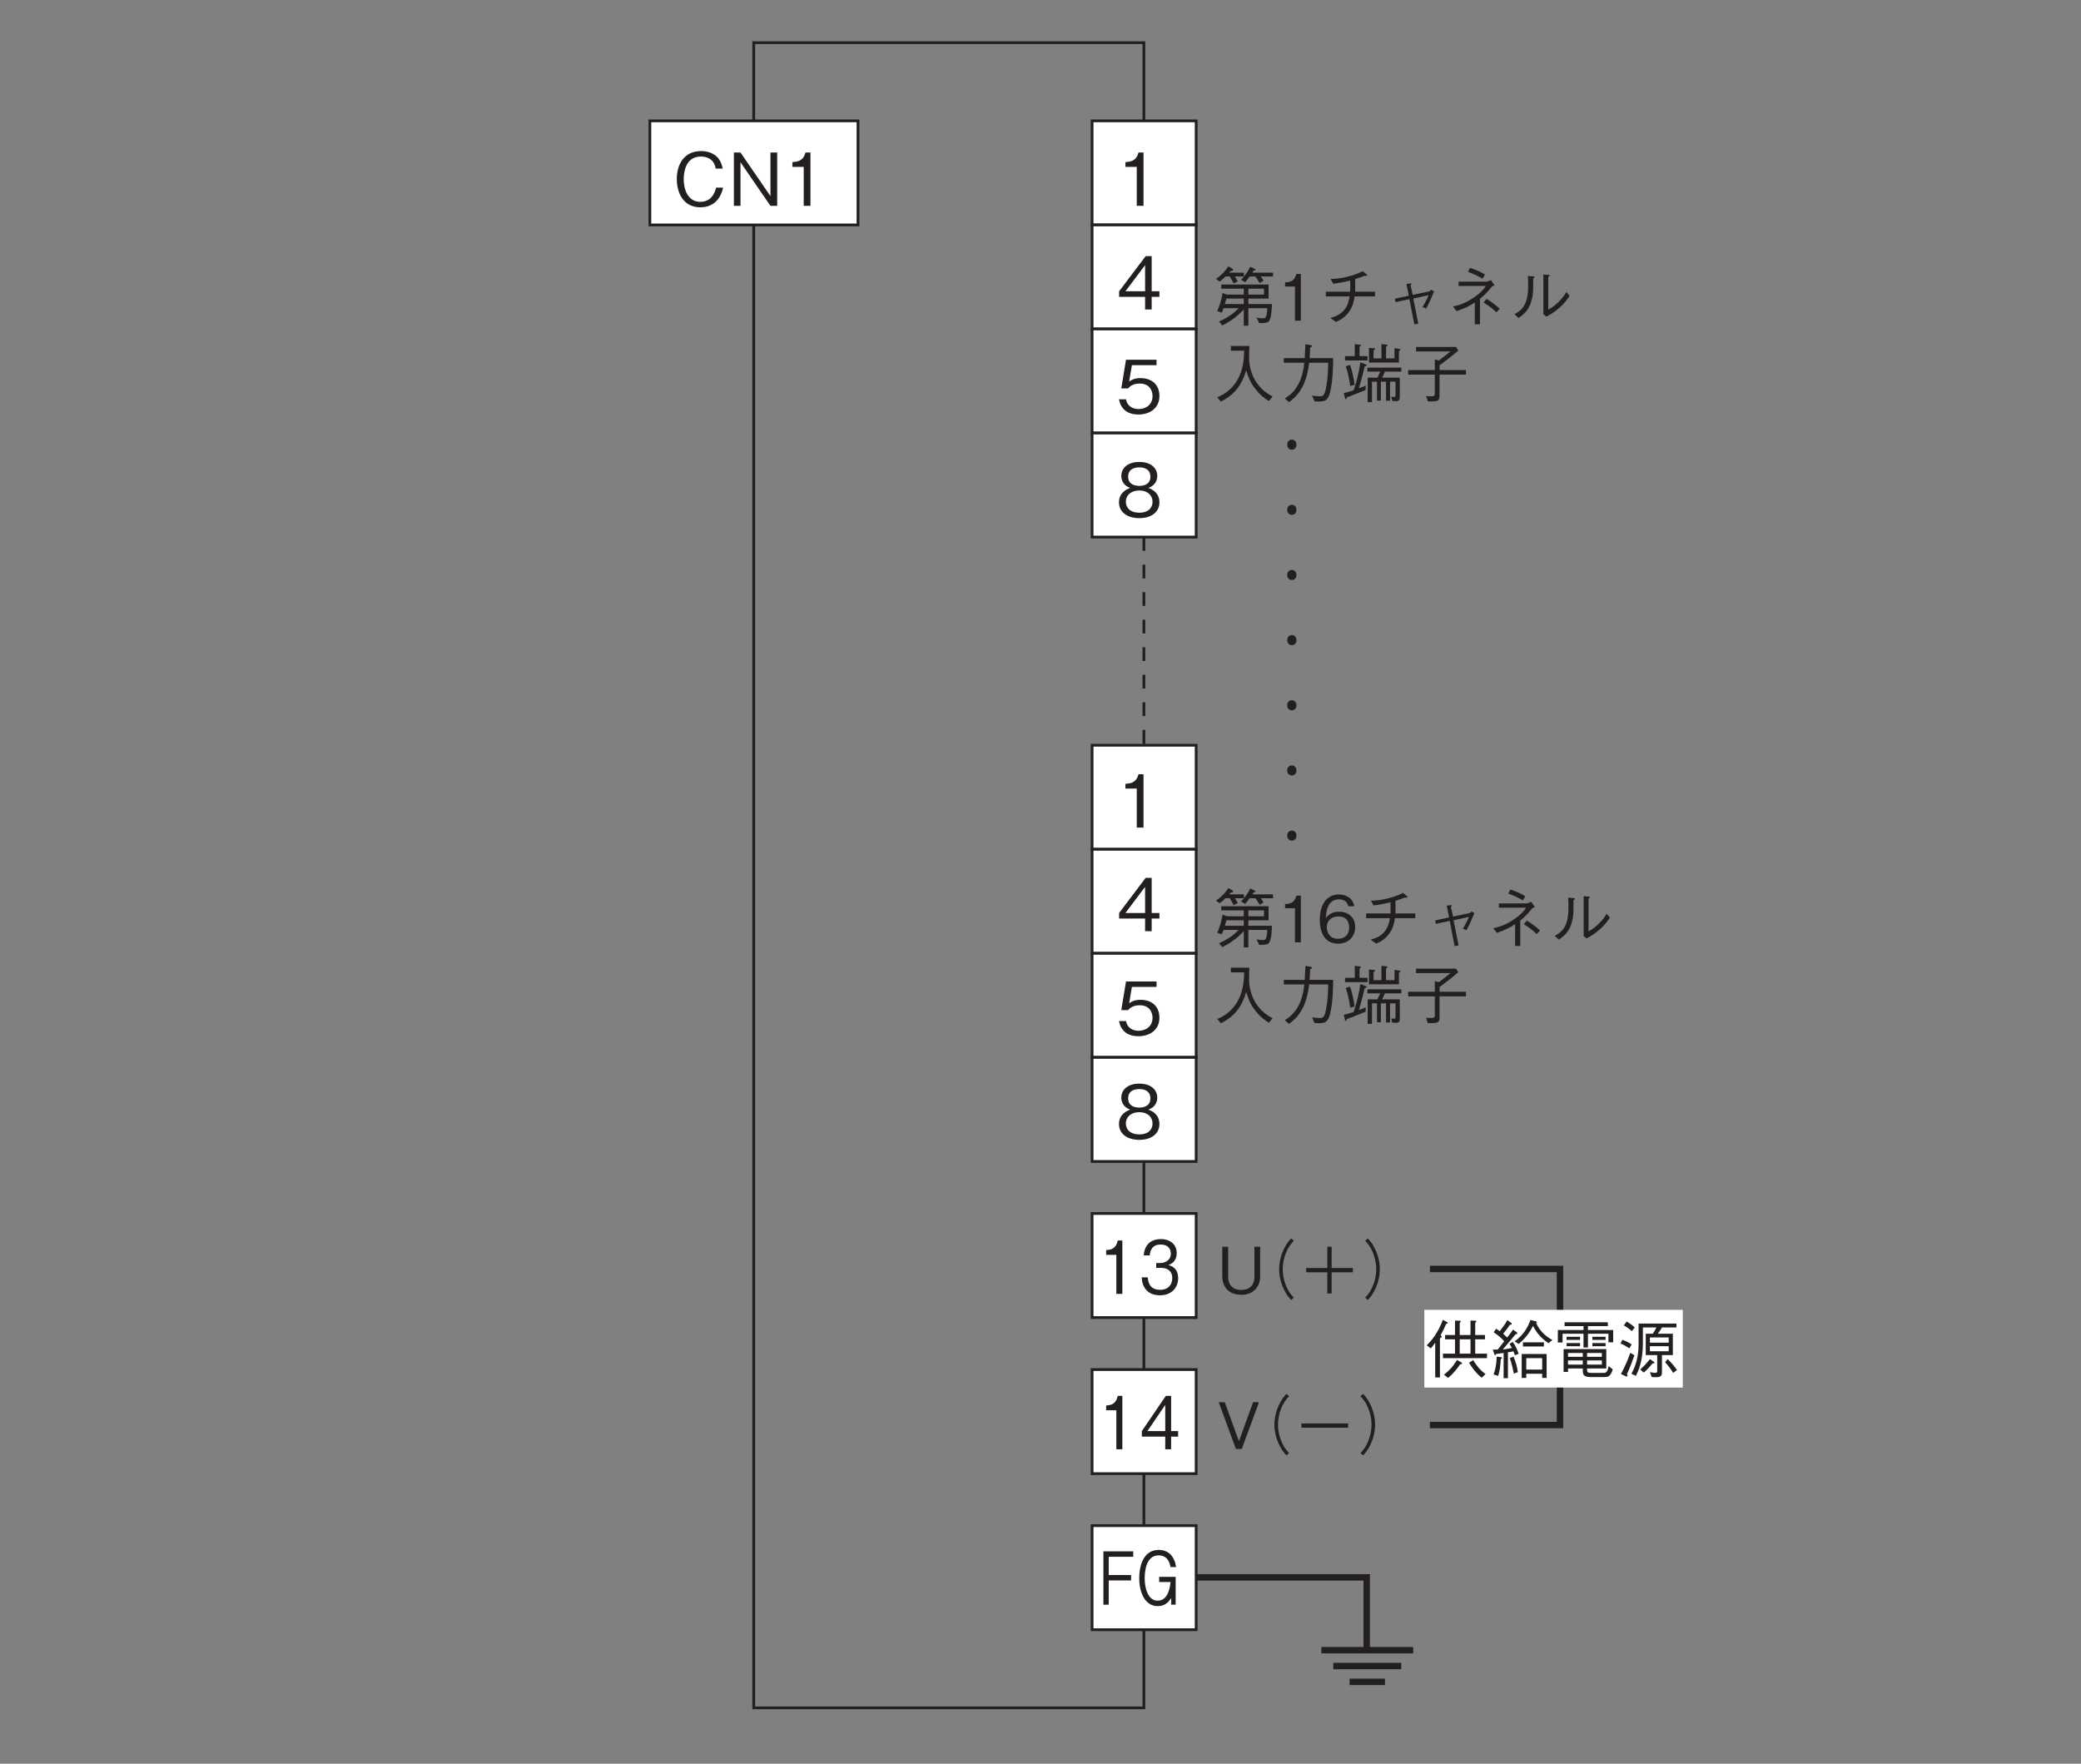 <?xml version="1.0" encoding="UTF-8"?>
<svg xmlns="http://www.w3.org/2000/svg" xmlns:xlink="http://www.w3.org/1999/xlink" width="226.77pt" height="192.18pt" viewBox="0 0 226.77 192.18" version="1.2">
<rect x="0" y="0" width="226.77" height="192.18" fill="#808080" stroke="none"/>
<defs>
<g>
<symbol overflow="visible" id="glyph0-0">
<path style="stroke:none;" d="M 0.641 0.953 L 5.734 0.953 L 5.734 -7.016 L 0.641 -7.016 Z M 3.188 -3.359 L 1.156 -6.609 L 5.219 -6.609 Z M 3.391 -3.031 L 5.422 -6.281 L 5.422 0.234 Z M 1.156 0.562 L 3.188 -2.703 L 5.219 0.562 Z M 0.953 -6.281 L 2.984 -3.031 L 0.953 0.234 Z M 0.953 -6.281 "/>
</symbol>
<symbol overflow="visible" id="glyph0-1">
<path style="stroke:none;" d="M 3.766 -5.219 L 3.766 -5.812 L 0.516 -5.812 L 0.516 0 L 1.094 0 L 1.094 -2.641 L 3.531 -2.641 L 3.531 -3.234 L 1.094 -3.234 L 1.094 -5.219 Z M 3.766 -5.219 "/>
</symbol>
<symbol overflow="visible" id="glyph0-2">
<path style="stroke:none;" d="M 4.422 -4.094 C 4.266 -5.219 3.625 -5.969 2.531 -5.969 C 0.859 -5.969 0.406 -4.234 0.406 -2.906 C 0.406 -1.172 1.125 0.156 2.406 0.156 C 3.266 0.156 3.609 -0.328 3.891 -0.719 L 3.891 0 L 4.375 0 L 4.375 -3.031 L 2.578 -3.031 L 2.578 -2.469 L 3.812 -2.469 C 3.781 -2.078 3.609 -0.438 2.422 -0.438 C 1.453 -0.438 1 -1.578 1 -2.891 C 1 -3.484 1.094 -5.375 2.516 -5.375 C 3.562 -5.375 3.75 -4.438 3.812 -4.094 Z M 4.422 -4.094 "/>
</symbol>
<symbol overflow="visible" id="glyph1-0">
<path style="stroke:none;" d="M 0.797 0.953 L 7.172 0.953 L 7.172 -7.016 L 0.797 -7.016 Z M 3.984 -3.359 L 1.453 -6.609 L 6.516 -6.609 Z M 4.234 -3.031 L 6.766 -6.281 L 6.766 0.234 Z M 1.453 0.562 L 3.984 -2.703 L 6.516 0.562 Z M 1.188 -6.281 L 3.734 -3.031 L 1.188 0.234 Z M 1.188 -6.281 "/>
</symbol>
<symbol overflow="visible" id="glyph1-1">
<path style="stroke:none;" d="M 2.969 0 L 2.969 -5.812 L 2.422 -5.812 C 2.172 -4.844 1.516 -4.812 1 -4.766 L 1 -4.25 L 2.234 -4.25 L 2.234 0 Z M 2.969 0 "/>
</symbol>
<symbol overflow="visible" id="glyph1-2">
<path style="stroke:none;" d="M 4.703 -1.375 L 4.703 -1.984 L 3.859 -1.984 L 3.859 -5.812 L 3.203 -5.812 L 0.312 -1.984 L 0.312 -1.375 L 3.141 -1.375 L 3.141 0 L 3.859 0 L 3.859 -1.375 Z M 3.141 -1.984 L 1 -1.984 L 3.141 -4.828 Z M 3.141 -1.984 "/>
</symbol>
<symbol overflow="visible" id="glyph1-3">
<path style="stroke:none;" d="M 4.703 -1.859 C 4.703 -3.141 3.828 -3.812 2.641 -3.812 C 1.938 -3.812 1.609 -3.578 1.406 -3.438 L 1.703 -5.219 L 4.391 -5.219 L 4.391 -5.812 L 1.062 -5.812 L 0.547 -2.688 L 1.297 -2.688 C 1.625 -3.125 2.188 -3.219 2.547 -3.219 C 3.859 -3.219 3.953 -2.125 3.953 -1.859 C 3.953 -0.922 3.234 -0.438 2.422 -0.438 C 1.75 -0.438 1.172 -0.812 1.062 -1.5 L 0.297 -1.5 C 0.484 -0.5 1.156 0.156 2.422 0.156 C 3.656 0.156 4.703 -0.531 4.703 -1.859 Z M 4.703 -1.859 "/>
</symbol>
<symbol overflow="visible" id="glyph1-4">
<path style="stroke:none;" d="M 4.703 -1.562 C 4.703 -2.688 3.781 -3.031 3.5 -3.141 C 4.141 -3.344 4.469 -3.875 4.469 -4.438 C 4.469 -5.266 3.812 -5.969 2.516 -5.969 C 1.25 -5.969 0.547 -5.297 0.547 -4.438 C 0.547 -3.859 0.891 -3.344 1.516 -3.141 C 1.25 -3.031 0.297 -2.688 0.297 -1.562 C 0.297 -0.594 1.078 0.156 2.516 0.156 C 3.906 0.156 4.703 -0.578 4.703 -1.562 Z M 3.719 -4.359 C 3.719 -3.547 3.047 -3.359 2.516 -3.359 C 1.953 -3.359 1.297 -3.562 1.297 -4.359 C 1.297 -5.172 1.938 -5.375 2.516 -5.375 C 3.062 -5.375 3.719 -5.172 3.719 -4.359 Z M 3.953 -1.625 C 3.953 -1.047 3.578 -0.438 2.516 -0.438 C 1.438 -0.438 1.047 -1.047 1.047 -1.625 C 1.047 -2.375 1.656 -2.859 2.516 -2.859 C 3.406 -2.859 3.953 -2.328 3.953 -1.625 Z M 3.953 -1.625 "/>
</symbol>
<symbol overflow="visible" id="glyph1-5">
<path style="stroke:none;" d="M 5.547 -1.984 L 4.781 -1.984 C 4.703 -1.703 4.422 -0.438 3.062 -0.438 C 1.703 -0.438 1.25 -1.781 1.25 -2.906 C 1.25 -3.453 1.359 -5.375 3.125 -5.375 C 3.75 -5.375 4.562 -5.125 4.734 -4.062 L 5.5 -4.062 C 5.453 -4.281 5.375 -4.656 5.109 -5.062 C 4.547 -5.891 3.531 -5.969 3.141 -5.969 C 1.328 -5.969 0.5 -4.578 0.5 -2.922 C 0.5 -1.188 1.375 0.156 3.047 0.156 C 4.531 0.156 5.266 -0.781 5.547 -1.984 Z M 5.547 -1.984 "/>
</symbol>
<symbol overflow="visible" id="glyph1-6">
<path style="stroke:none;" d="M 5.391 0 L 5.391 -5.812 L 4.656 -5.812 L 4.656 -1.062 L 1.391 -5.812 L 0.672 -5.812 L 0.672 0 L 1.391 0 L 1.391 -4.75 L 4.656 0 Z M 5.391 0 "/>
</symbol>
<symbol overflow="visible" id="glyph2-0">
<path style="stroke:none;" d="M 0.703 0.844 L 6.266 0.844 L 6.266 -6.125 L 0.703 -6.125 Z M 3.484 -2.938 L 1.266 -5.781 L 5.703 -5.781 Z M 3.703 -2.641 L 5.922 -5.5 L 5.922 0.203 Z M 1.266 0.484 L 3.484 -2.359 L 5.703 0.484 Z M 1.047 -5.5 L 3.266 -2.641 L 1.047 0.203 Z M 1.047 -5.5 "/>
</symbol>
<symbol overflow="visible" id="glyph2-1">
<path style="stroke:none;" d="M 6.406 -1.812 L 3.844 -1.812 L 3.844 -2.406 L 6.047 -2.406 L 6.047 -3.938 L 0.891 -3.938 L 0.891 -3.484 L 3.344 -3.484 L 3.344 -2.844 L 1.516 -2.844 L 1.031 -3.016 C 0.906 -2.266 0.734 -1.672 0.453 -1.047 L 0.938 -0.875 C 1 -0.984 1.031 -1.047 1.141 -1.359 L 2.781 -1.359 C 2.312 -0.859 1.703 -0.375 0.641 0.094 L 1 0.516 C 2.016 0.031 2.812 -0.641 3.344 -1.219 L 3.344 0.547 L 3.844 0.547 L 3.844 -1.359 L 5.906 -1.359 C 5.906 -1.219 5.891 -0.891 5.812 -0.578 C 5.734 -0.297 5.609 -0.25 5.438 -0.25 C 5.219 -0.25 4.875 -0.297 4.734 -0.328 L 5.031 0.266 C 5.609 0.281 5.922 0.234 6.062 0.094 C 6.391 -0.25 6.406 -1.547 6.406 -1.812 Z M 5.547 -2.844 L 3.844 -2.844 L 3.844 -3.484 L 5.547 -3.484 Z M 3.344 -1.812 L 1.281 -1.812 C 1.359 -2.094 1.375 -2.125 1.453 -2.406 L 3.344 -2.406 Z M 6.531 -4.812 L 6.531 -5.234 L 4.281 -5.234 C 4.375 -5.375 4.375 -5.375 4.422 -5.453 C 4.516 -5.469 4.625 -5.484 4.625 -5.547 C 4.625 -5.594 4.578 -5.641 4.516 -5.656 L 4.047 -5.875 C 3.938 -5.641 3.641 -5.062 3.047 -4.453 L 3.5 -4.188 C 3.734 -4.453 3.859 -4.641 3.969 -4.812 L 4.609 -4.812 C 4.75 -4.625 4.875 -4.453 5.078 -4.094 L 5.5 -4.359 C 5.422 -4.5 5.344 -4.609 5.203 -4.812 Z M 3.359 -4.812 L 3.359 -5.234 L 1.766 -5.234 C 1.766 -5.25 1.922 -5.422 1.938 -5.422 C 2.062 -5.438 2.188 -5.438 2.188 -5.547 C 2.188 -5.578 2.156 -5.625 2.094 -5.672 L 1.656 -5.922 C 1.312 -5.359 0.844 -4.906 0.312 -4.547 L 0.719 -4.266 C 0.969 -4.438 1.109 -4.562 1.344 -4.812 L 1.812 -4.812 C 1.938 -4.609 2.062 -4.391 2.234 -4.062 L 2.688 -4.281 C 2.594 -4.469 2.516 -4.594 2.375 -4.812 Z M 3.359 -4.812 "/>
</symbol>
<symbol overflow="visible" id="glyph2-2">
<path style="stroke:none;" d="M 2.594 0 L 2.594 -5.094 L 2.109 -5.094 C 1.891 -4.234 1.328 -4.203 0.875 -4.172 L 0.875 -3.719 L 1.953 -3.719 L 1.953 0 Z M 2.594 0 "/>
</symbol>
<symbol overflow="visible" id="glyph2-3">
<path style="stroke:none;" d="M 4.125 -3.156 C 4.125 -3.344 4.125 -3.5 4.125 -3.812 C 4.125 -4.125 4.125 -4.328 4.125 -4.531 C 4.562 -4.672 4.688 -4.719 5.156 -4.891 C 5.266 -4.875 5.297 -4.875 5.344 -4.875 C 5.391 -4.875 5.438 -4.891 5.438 -4.938 C 5.438 -4.984 5.375 -5.031 5.359 -5.047 L 4.953 -5.391 C 4.656 -5.25 4.266 -5.047 3.438 -4.828 C 2.484 -4.578 1.969 -4.562 1.453 -4.547 L 1.719 -4.031 C 2.297 -4.094 2.703 -4.156 3.578 -4.375 C 3.578 -4.188 3.594 -4 3.594 -3.734 C 3.594 -3.469 3.578 -3.312 3.578 -3.156 L 0.922 -3.156 L 0.922 -2.641 L 3.516 -2.641 C 3.422 -2.172 3.344 -1.656 2.906 -1.141 C 2.453 -0.609 1.938 -0.453 1.422 -0.297 L 2.016 0.141 C 2.469 -0.062 2.984 -0.328 3.422 -0.922 C 3.875 -1.531 3.969 -2.094 4.062 -2.641 L 6.281 -2.641 L 6.281 -3.156 Z M 4.125 -3.156 "/>
</symbol>
<symbol overflow="visible" id="glyph2-4">
<path style="stroke:none;" d="M 3.422 -2.812 L 3.188 -3.859 C 3.203 -3.875 3.297 -3.969 3.297 -4 C 3.297 -4.062 3.25 -4.062 3.078 -4.047 L 2.734 -4 L 3 -2.719 L 1.469 -2.391 L 1.562 -2.016 L 3.062 -2.344 L 3.594 0.391 L 4.031 0.344 L 3.484 -2.406 L 5.156 -2.781 C 5.016 -2.422 4.75 -1.906 4.484 -1.484 L 4.891 -1.328 C 5.219 -1.922 5.484 -2.562 5.75 -3.188 L 5.422 -3.375 C 5.328 -3.219 5.219 -3.203 5.203 -3.188 Z M 3.422 -2.812 "/>
</symbol>
<symbol overflow="visible" id="glyph2-5">
<path style="stroke:none;" d="M 3.219 0.391 L 3.781 0.391 L 3.781 -2.375 C 4.375 -2.859 4.75 -3.297 5.047 -3.672 C 5.125 -3.75 5.156 -3.766 5.375 -3.844 L 4.969 -4.422 C 4.906 -4.391 4.594 -4.25 4.5 -4.25 L 1.453 -4.25 L 1.453 -3.781 L 4.422 -3.781 C 4.219 -3.484 3.922 -3.078 3.125 -2.531 C 2.172 -1.875 1.484 -1.688 0.844 -1.547 L 1.234 -1.031 C 2.25 -1.391 2.641 -1.609 3.219 -1.984 Z M 2.484 -5.312 C 2.922 -5.156 3.469 -4.922 4.062 -4.578 L 4.328 -5.031 C 4.031 -5.203 3.422 -5.547 2.688 -5.75 Z M 4.172 -1.984 C 4.906 -1.531 5.281 -1.172 5.578 -0.906 L 5.938 -1.297 C 5.625 -1.594 5.016 -2.078 4.5 -2.375 Z M 4.172 -1.984 "/>
</symbol>
<symbol overflow="visible" id="glyph2-6">
<path style="stroke:none;" d="M 1.016 -0.297 C 1.625 -0.719 2.188 -1.141 2.484 -2.406 C 2.594 -2.906 2.625 -3.297 2.609 -4.594 C 2.75 -4.703 2.766 -4.703 2.766 -4.75 C 2.766 -4.812 2.641 -4.828 2.609 -4.828 L 2.031 -4.875 C 2.047 -4.609 2.062 -4.203 2.062 -3.781 C 2.062 -1.594 1.266 -1.094 0.562 -0.703 Z M 3.719 -0.688 L 4.047 -0.438 C 4.391 -0.625 4.812 -0.844 5.453 -1.391 C 6.094 -1.969 6.359 -2.359 6.578 -2.703 L 6.219 -3.125 C 6.078 -2.875 5.891 -2.562 5.422 -2.094 C 4.906 -1.562 4.562 -1.375 4.25 -1.203 L 4.25 -4.766 C 4.391 -4.859 4.406 -4.875 4.406 -4.906 C 4.406 -4.953 4.344 -4.969 4.281 -4.984 L 3.719 -5.031 Z M 3.719 -0.688 "/>
</symbol>
<symbol overflow="visible" id="glyph2-7">
<path style="stroke:none;" d="M 6.484 -0.094 C 6 -0.359 5.062 -0.891 4.422 -2.156 C 4.094 -2.828 3.906 -3.672 3.922 -4.406 C 3.922 -4.516 3.938 -5.031 3.938 -5.141 C 3.953 -5.391 3.953 -5.469 3.953 -5.609 L 1.938 -5.609 L 1.938 -5.094 L 3.391 -5.094 C 3.359 -4.062 3.266 -2.984 2.641 -1.891 C 1.922 -0.656 0.922 -0.219 0.453 -0.016 L 0.844 0.453 C 2.562 -0.391 3.203 -1.625 3.609 -2.953 C 3.844 -2.203 4.016 -1.703 4.547 -1 C 5.156 -0.188 5.734 0.172 6.078 0.391 Z M 6.484 -0.094 "/>
</symbol>
<symbol overflow="visible" id="glyph2-8">
<path style="stroke:none;" d="M 1.297 0.516 C 2.75 -0.5 3.281 -1.984 3.5 -3.781 L 5.578 -3.781 C 5.562 -2.969 5.531 -2.172 5.391 -1.375 C 5.219 -0.281 5.078 -0.125 4.672 -0.125 C 4.391 -0.125 4.031 -0.172 3.812 -0.188 L 4.094 0.438 L 4.547 0.438 C 5.219 0.438 5.547 0.359 5.781 -0.578 C 6.094 -1.891 6.109 -3.422 6.109 -4.281 L 3.547 -4.281 C 3.578 -4.75 3.578 -4.781 3.609 -5.422 C 3.766 -5.516 3.812 -5.547 3.812 -5.609 C 3.812 -5.672 3.688 -5.688 3.672 -5.703 L 3.094 -5.797 C 3.047 -4.828 3.031 -4.5 3.016 -4.281 L 0.734 -4.281 L 0.734 -3.781 L 2.969 -3.781 C 2.703 -1.047 1.375 -0.219 0.844 0.109 Z M 1.297 0.516 "/>
</symbol>
<symbol overflow="visible" id="glyph2-9">
<path style="stroke:none;" d="M 6.484 -5.203 C 6.484 -5.25 6.406 -5.266 6.375 -5.281 L 5.828 -5.375 L 5.828 -4.25 L 4.906 -4.25 L 4.906 -5.516 C 4.953 -5.547 5.062 -5.594 5.062 -5.672 C 5.062 -5.719 5 -5.75 4.953 -5.75 L 4.406 -5.812 L 4.406 -4.25 L 3.547 -4.25 L 3.547 -5.141 C 3.641 -5.172 3.719 -5.219 3.719 -5.297 C 3.719 -5.328 3.688 -5.359 3.594 -5.359 L 3.047 -5.406 L 3.047 -3.797 L 6.312 -3.797 L 6.312 -5.062 C 6.391 -5.094 6.484 -5.141 6.484 -5.203 Z M 2.891 -4.031 L 2.891 -4.5 L 2.016 -4.5 L 2.016 -5.516 C 2.109 -5.562 2.172 -5.594 2.172 -5.656 C 2.172 -5.719 2.094 -5.734 2.062 -5.734 L 1.5 -5.812 L 1.5 -4.5 L 0.438 -4.5 L 0.438 -4.031 Z M 6.578 -2.812 L 6.578 -3.25 L 2.875 -3.25 L 2.875 -2.812 L 4.281 -2.812 C 4.219 -2.672 4.141 -2.5 3.969 -2.156 L 2.906 -2.156 L 2.906 0.516 L 3.375 0.516 L 3.375 -1.719 L 3.922 -1.719 L 3.922 0.344 L 4.344 0.344 L 4.344 -1.719 L 4.906 -1.719 L 4.906 0.359 L 5.344 0.359 L 5.344 -1.719 L 5.938 -1.719 L 5.938 -0.297 C 5.938 -0.109 5.938 -0.047 5.766 -0.047 C 5.672 -0.047 5.562 -0.062 5.469 -0.078 L 5.594 0.391 C 6.266 0.422 6.406 0.422 6.406 -0.094 L 6.406 -2.156 L 4.484 -2.156 C 4.594 -2.391 4.672 -2.531 4.781 -2.812 Z M 1.484 -1.375 C 1.375 -2.125 1.234 -2.844 0.984 -3.547 L 0.516 -3.391 C 0.766 -2.672 0.891 -2.062 1 -1.25 Z M 2.797 -3.516 C 2.797 -3.562 2.75 -3.578 2.672 -3.609 L 2.109 -3.828 C 1.984 -3.031 1.828 -2.109 1.375 -0.781 C 0.75 -0.578 0.578 -0.531 0.297 -0.469 L 0.438 0.078 C 0.453 0.188 0.484 0.188 0.516 0.188 C 0.594 0.188 0.625 0.047 0.625 0 C 1.156 -0.203 1.672 -0.391 2.688 -0.812 L 2.688 -1.297 C 2.422 -1.172 2.266 -1.109 1.953 -1 C 2.172 -1.734 2.375 -2.484 2.578 -3.375 C 2.734 -3.422 2.797 -3.453 2.797 -3.516 Z M 2.797 -3.516 "/>
</symbol>
<symbol overflow="visible" id="glyph2-10">
<path style="stroke:none;" d="M 1.203 -5.016 L 4.953 -5.016 C 4.516 -4.656 4.188 -4.391 3.703 -4.031 L 3.25 -4.141 L 3.25 -2.984 L 0.344 -2.984 L 0.344 -2.484 L 3.25 -2.484 L 3.25 -0.453 C 3.25 -0.281 3.25 -0.125 2.906 -0.125 C 2.906 -0.125 2.328 -0.141 2.297 -0.141 L 2.5 0.438 C 3.5 0.438 3.766 0.438 3.766 -0.156 L 3.766 -2.484 L 6.641 -2.484 L 6.641 -2.984 L 3.766 -2.984 L 3.766 -3.5 C 4.422 -3.984 5.016 -4.422 5.812 -5.109 L 5.562 -5.5 L 1.203 -5.5 Z M 1.203 -5.016 "/>
</symbol>
<symbol overflow="visible" id="glyph2-11">
<path style="stroke:none;" d="M 4.125 -1.672 C 4.125 -2.781 3.297 -3.344 2.375 -3.344 C 1.609 -3.344 1.188 -3 0.922 -2.641 C 0.953 -3.156 1.016 -4.688 2.359 -4.688 C 3.188 -4.688 3.328 -4.125 3.375 -3.938 L 4.031 -3.938 C 3.844 -4.922 3.016 -5.219 2.359 -5.219 C 1.094 -5.219 0.266 -4.25 0.266 -2.438 C 0.266 -1.547 0.531 0.141 2.266 0.141 C 3.406 0.141 4.125 -0.656 4.125 -1.672 Z M 3.469 -1.609 C 3.469 -0.844 2.969 -0.391 2.25 -0.391 C 1.297 -0.391 1.031 -1.156 1.031 -1.672 C 1.031 -2.453 1.641 -2.828 2.281 -2.828 C 2.641 -2.828 3 -2.734 3.219 -2.453 C 3.422 -2.188 3.469 -1.844 3.469 -1.609 Z M 3.469 -1.609 "/>
</symbol>
<symbol overflow="visible" id="glyph2-12">
<path style="stroke:none;" d="M 4.703 -1.844 L 4.703 -5.094 L 4.078 -5.094 L 4.078 -1.75 C 4.078 -1.438 3.969 -0.391 2.625 -0.391 C 1.594 -0.391 1.219 -1.109 1.219 -1.75 L 1.219 -5.094 L 0.578 -5.094 L 0.578 -1.844 C 0.578 -1.406 0.75 0.141 2.672 0.141 C 4 0.141 4.703 -0.781 4.703 -1.844 Z M 4.703 -1.844 "/>
</symbol>
<symbol overflow="visible" id="glyph2-13">
<path style="stroke:none;" d="M 6.281 -6 C 6 -5.688 5.828 -5.5 5.625 -5.109 C 5.203 -4.359 4.969 -3.484 4.969 -2.641 C 4.969 -1.812 5.203 -0.938 5.625 -0.188 C 5.828 0.203 6 0.391 6.281 0.703 L 6.562 0.453 C 6.297 0.156 6.141 -0.016 5.938 -0.391 C 5.562 -1.094 5.359 -1.891 5.359 -2.641 C 5.359 -3.406 5.562 -4.203 5.938 -4.906 C 6.141 -5.281 6.297 -5.453 6.562 -5.75 Z M 6.281 -6 "/>
</symbol>
<symbol overflow="visible" id="glyph2-14">
<path style="stroke:none;" d="M 0.938 -2.312 L 3.25 -2.312 L 3.25 0 L 3.719 0 L 3.719 -2.312 L 6.031 -2.312 L 6.031 -2.781 L 3.719 -2.781 L 3.719 -5.094 L 3.25 -5.094 L 3.25 -2.781 L 0.938 -2.781 Z M 0.938 -2.312 "/>
</symbol>
<symbol overflow="visible" id="glyph2-15">
<path style="stroke:none;" d="M 0.688 0.703 C 0.969 0.391 1.141 0.203 1.344 -0.188 C 1.766 -0.938 2 -1.812 2 -2.641 C 2 -3.484 1.766 -4.359 1.344 -5.109 C 1.141 -5.5 0.969 -5.688 0.688 -6 L 0.406 -5.75 C 0.672 -5.453 0.828 -5.281 1.031 -4.906 C 1.406 -4.203 1.609 -3.406 1.609 -2.641 C 1.609 -1.891 1.406 -1.094 1.031 -0.391 C 0.828 -0.016 0.672 0.156 0.406 0.453 Z M 0.688 0.703 "/>
</symbol>
<symbol overflow="visible" id="glyph2-16">
<path style="stroke:none;" d="M 4.578 -5.094 L 3.938 -5.094 L 2.391 -0.844 L 0.844 -5.094 L 0.188 -5.094 L 2.062 0 L 2.703 0 Z M 4.578 -5.094 "/>
</symbol>
<symbol overflow="visible" id="glyph2-17">
<path style="stroke:none;" d="M 0.938 -2.312 L 6.031 -2.312 L 6.031 -2.781 L 0.938 -2.781 Z M 0.938 -2.312 "/>
</symbol>
<symbol overflow="visible" id="glyph2-18">
<path style="stroke:none;" d="M 6.688 -1.672 L 6.688 -2.156 L 5.406 -2.156 L 5.406 -3.719 L 6.469 -3.719 L 6.469 -4.188 L 5.406 -4.188 L 5.406 -5.531 C 5.453 -5.562 5.531 -5.609 5.531 -5.672 C 5.531 -5.734 5.422 -5.75 5.406 -5.75 L 4.891 -5.766 L 4.891 -4.188 L 3.719 -4.188 L 3.719 -5.531 C 3.75 -5.547 3.828 -5.609 3.828 -5.672 C 3.828 -5.734 3.75 -5.75 3.703 -5.75 L 3.203 -5.766 L 3.203 -4.188 L 2.125 -4.188 L 2.125 -3.719 L 3.203 -3.719 L 3.203 -2.156 L 1.891 -2.156 L 1.891 -1.672 Z M 4.891 -2.156 L 3.719 -2.156 L 3.719 -3.719 L 4.891 -3.719 Z M 6.531 0.062 C 5.969 -0.328 5.531 -0.859 5.188 -1.453 L 4.734 -1.172 C 5.266 -0.281 5.75 0.172 6.109 0.469 Z M 2.422 -5.516 C 2.422 -5.547 2.391 -5.578 2.344 -5.594 L 1.875 -5.844 C 1.359 -4.406 0.594 -3.531 0.125 -3.062 L 0.562 -2.734 C 0.781 -2.984 0.891 -3.109 1.047 -3.359 L 1.047 0.438 L 1.562 0.438 L 1.562 -3.828 C 1.734 -3.953 1.766 -3.969 1.766 -4.016 C 1.766 -4.062 1.688 -4.109 1.625 -4.156 C 1.875 -4.594 2.031 -4.906 2.234 -5.391 C 2.391 -5.438 2.422 -5.469 2.422 -5.516 Z M 3.969 -1.094 C 3.969 -1.156 3.922 -1.188 3.891 -1.203 L 3.422 -1.469 C 2.953 -0.703 2.547 -0.297 2 0.141 L 2.453 0.484 C 3.016 0.016 3.359 -0.422 3.766 -1 C 3.844 -1 3.969 -1 3.969 -1.094 Z M 3.969 -1.094 "/>
</symbol>
<symbol overflow="visible" id="glyph2-19">
<path style="stroke:none;" d="M 6.219 0.484 L 6.219 -2.125 L 3.5 -2.125 L 3.5 0.484 L 4 0.484 L 4 0.031 L 5.734 0.031 L 5.734 0.484 Z M 5.734 -0.422 L 4 -0.422 L 4 -1.672 L 5.734 -1.672 Z M 3.172 -2.141 C 3 -2.656 2.828 -3.016 2.516 -3.438 L 2.172 -3.219 C 2.328 -2.969 2.391 -2.844 2.438 -2.781 C 2.109 -2.703 1.812 -2.656 1.438 -2.609 C 2.062 -3.328 2.625 -4.016 2.828 -4.266 C 2.922 -4.281 3.031 -4.312 3.031 -4.375 C 3.031 -4.422 3 -4.453 2.969 -4.484 L 2.547 -4.781 C 2.25 -4.312 2.047 -4.078 1.906 -3.922 C 1.609 -4.203 1.578 -4.25 1.484 -4.328 C 1.75 -4.641 1.969 -4.938 2.219 -5.312 C 2.312 -5.297 2.422 -5.297 2.422 -5.422 C 2.422 -5.453 2.391 -5.484 2.391 -5.484 L 1.938 -5.812 C 1.703 -5.375 1.406 -4.984 1.109 -4.609 C 0.938 -4.734 0.844 -4.797 0.703 -4.875 L 0.453 -4.484 C 1.047 -4.078 1.359 -3.797 1.594 -3.5 C 1.469 -3.328 1.359 -3.188 0.891 -2.609 C 0.656 -2.594 0.516 -2.594 0.344 -2.594 L 0.516 -2.125 C 0.531 -2.078 0.562 -2 0.609 -2 C 0.641 -2 0.656 -2 0.719 -2.125 C 0.906 -2.156 1.266 -2.188 1.531 -2.234 L 1.531 0.516 L 2 0.516 L 2 -2.312 C 2.25 -2.328 2.375 -2.359 2.594 -2.422 C 2.641 -2.297 2.688 -2.188 2.766 -1.984 Z M 1.359 -1.688 C 1.359 -1.75 1.266 -1.766 1.234 -1.781 L 0.781 -1.828 C 0.75 -0.906 0.609 -0.359 0.438 0.109 L 0.938 0.266 C 1.125 -0.328 1.188 -0.953 1.219 -1.562 C 1.281 -1.594 1.359 -1.609 1.359 -1.688 Z M 6.844 -3.641 C 6.469 -3.859 5.516 -4.422 5.078 -5.516 C 5.109 -5.531 5.156 -5.547 5.156 -5.594 C 5.156 -5.656 5.094 -5.672 5.016 -5.688 L 4.453 -5.828 C 4.375 -5.609 4.203 -5.125 3.812 -4.562 C 3.516 -4.156 3.156 -3.797 2.734 -3.5 L 3.172 -3.219 C 3.75 -3.688 4.266 -4.266 4.734 -5.188 C 5.031 -4.609 5.469 -3.938 6.422 -3.297 Z M 5.922 -2.938 L 5.922 -3.391 L 3.641 -3.391 L 3.641 -2.938 Z M 3.078 -0.141 C 3 -0.703 2.875 -1.219 2.609 -1.828 L 2.203 -1.688 C 2.391 -1.125 2.516 -0.641 2.641 0.016 Z M 3.078 -0.141 "/>
</symbol>
<symbol overflow="visible" id="glyph2-20">
<path style="stroke:none;" d="M 5.75 -0.547 L 5.75 -2.656 L 1.094 -2.656 L 1.094 -0.172 L 1.578 -0.172 L 1.578 -0.547 L 3.188 -0.547 L 3.188 -0.375 C 3.188 0.016 3.188 0.391 4 0.391 L 5.578 0.391 C 5.844 0.391 6.219 0.391 6.453 -0.453 L 6 -0.797 C 5.875 -0.062 5.656 -0.062 5.422 -0.062 L 4.078 -0.062 C 3.734 -0.062 3.656 -0.141 3.656 -0.391 L 3.656 -0.547 Z M 1.578 -1.812 L 1.578 -2.234 L 3.188 -2.234 L 3.188 -1.812 Z M 5.266 -1.812 L 3.656 -1.812 L 3.656 -2.234 L 5.266 -2.234 Z M 1.578 -0.969 L 1.578 -1.422 L 3.188 -1.422 L 3.188 -0.969 Z M 3.656 -0.969 L 3.656 -1.422 L 5.266 -1.422 L 5.266 -0.969 Z M 3.266 -2.828 L 3.75 -2.828 L 3.75 -4.328 L 5.984 -4.328 L 5.984 -3.391 L 6.5 -3.391 L 6.5 -4.734 L 3.75 -4.734 L 3.75 -5.156 L 5.922 -5.156 L 5.922 -5.578 L 1.203 -5.578 L 1.203 -5.156 L 3.266 -5.156 L 3.266 -4.734 L 0.469 -4.734 L 0.469 -3.375 L 0.984 -3.375 L 0.984 -4.328 L 3.266 -4.328 Z M 2.891 -3.656 L 2.891 -4 L 1.422 -4 L 1.422 -3.656 Z M 2.891 -2.969 L 2.891 -3.312 L 1.422 -3.312 L 1.422 -2.969 Z M 5.672 -3.656 L 5.672 -4 L 4.234 -4 L 4.234 -3.656 Z M 5.672 -2.969 L 5.672 -3.312 L 4.234 -3.312 L 4.234 -2.969 Z M 5.672 -2.969 "/>
</symbol>
<symbol overflow="visible" id="glyph2-21">
<path style="stroke:none;" d="M 6.422 -5.016 L 6.422 -5.438 L 2.297 -5.438 L 2.297 -3.156 C 2.297 -1.766 1.953 -0.766 1.516 0.031 L 2 0.266 C 2.25 -0.219 2.766 -1.312 2.766 -3.25 L 2.766 -5.016 L 4.234 -5.016 C 4.125 -4.766 4.016 -4.578 3.844 -4.328 L 3.078 -4.328 L 3.078 -2 L 4.328 -2 L 4.328 -0.266 C 4.328 -0.125 4.266 -0.062 4.109 -0.062 C 4 -0.062 3.938 -0.078 3.531 -0.141 L 3.734 0.391 C 3.828 0.391 3.984 0.406 4.188 0.406 C 4.641 0.406 4.844 0.312 4.844 -0.125 L 4.844 -2 L 6.031 -2 L 6.031 -4.328 L 4.391 -4.328 C 4.547 -4.547 4.688 -4.719 4.844 -5.016 Z M 5.578 -3.359 L 3.531 -3.359 L 3.531 -3.922 L 5.578 -3.922 Z M 5.578 -2.422 L 3.531 -2.422 L 3.531 -2.969 L 5.578 -2.969 Z M 1.875 -5.016 C 1.609 -5.266 1.359 -5.453 0.984 -5.656 L 0.688 -5.234 C 1.031 -5.047 1.266 -4.875 1.562 -4.609 Z M 6.484 -0.375 C 6.219 -0.75 5.938 -1.109 5.469 -1.562 L 5.188 -1.234 C 5.516 -0.859 5.797 -0.5 6.062 -0.062 Z M 1.547 -3.156 C 1.25 -3.359 0.953 -3.516 0.531 -3.672 L 0.328 -3.266 C 0.688 -3.109 0.953 -2.969 1.281 -2.734 Z M 4.031 -1.188 C 4.031 -1.219 4 -1.25 3.953 -1.281 L 3.531 -1.562 C 3.172 -1.094 2.859 -0.781 2.484 -0.438 L 2.859 -0.094 C 3.266 -0.453 3.5 -0.703 3.812 -1.094 C 3.938 -1.094 4.031 -1.109 4.031 -1.188 Z M 1.844 -1.984 L 1.391 -2.25 C 1.172 -1.609 0.891 -0.906 0.375 0.062 L 0.875 0.297 C 0.922 0.312 0.969 0.328 1.016 0.328 C 1.047 0.328 1.094 0.328 1.094 0.25 C 1.094 0.188 1.062 0.125 1.031 0.062 C 1.422 -0.781 1.625 -1.344 1.844 -1.984 Z M 1.844 -1.984 "/>
</symbol>
<symbol overflow="visible" id="glyph3-0">
<path style="stroke:none;" d="M 0.719 0.953 L 6.453 0.953 L 6.453 -7.016 L 0.719 -7.016 Z M 3.578 -3.359 L 1.312 -6.609 L 5.859 -6.609 Z M 3.812 -3.031 L 6.094 -6.281 L 6.094 0.234 Z M 1.312 0.562 L 3.578 -2.703 L 5.859 0.562 Z M 1.078 -6.281 L 3.359 -3.031 L 1.078 0.234 Z M 1.078 -6.281 "/>
</symbol>
<symbol overflow="visible" id="glyph3-1">
<path style="stroke:none;" d="M 2.672 0 L 2.672 -5.812 L 2.172 -5.812 C 1.953 -4.844 1.375 -4.812 0.906 -4.766 L 0.906 -4.25 L 2.016 -4.25 L 2.016 0 Z M 2.672 0 "/>
</symbol>
<symbol overflow="visible" id="glyph3-2">
<path style="stroke:none;" d="M 4.234 -1.375 L 4.234 -1.984 L 3.469 -1.984 L 3.469 -5.812 L 2.891 -5.812 L 0.281 -1.984 L 0.281 -1.375 L 2.828 -1.375 L 2.828 0 L 3.469 0 L 3.469 -1.375 Z M 2.828 -1.984 L 0.891 -1.984 L 2.828 -4.828 Z M 2.828 -1.984 "/>
</symbol>
<symbol overflow="visible" id="glyph3-3">
<path style="stroke:none;" d="M 4.234 -1.703 C 4.234 -2.844 3.469 -3.047 3.172 -3.141 C 3.391 -3.219 4.078 -3.469 4.078 -4.453 C 4.078 -5.359 3.391 -5.969 2.344 -5.969 C 1.531 -5.969 0.594 -5.594 0.484 -4.188 L 1.141 -4.188 C 1.156 -4.406 1.188 -4.688 1.406 -4.984 C 1.625 -5.281 1.984 -5.375 2.328 -5.375 C 3.203 -5.375 3.438 -4.828 3.438 -4.375 C 3.438 -3.609 2.719 -3.359 2.312 -3.359 L 1.844 -3.359 L 1.844 -2.828 L 2.406 -2.828 C 2.969 -2.828 3.594 -2.562 3.594 -1.719 C 3.594 -1 3.156 -0.438 2.266 -0.438 C 1.016 -0.438 0.953 -1.484 0.922 -1.797 L 0.266 -1.797 C 0.297 -1.484 0.312 -1.078 0.609 -0.625 C 1 -0.016 1.656 0.156 2.25 0.156 C 3.516 0.156 4.234 -0.672 4.234 -1.703 Z M 4.234 -1.703 "/>
</symbol>
</g>
</defs>
<g id="surface1">
<path style="fill:none;stroke-width:7;stroke-linecap:square;stroke-linejoin:miter;stroke:rgb(13.73%,12.16%,12.549%);stroke-opacity:1;stroke-miterlimit:10;" d="M 1519.816 98.271 L 1452.734 98.271 " transform="matrix(0.1,0,0,-0.1,0.367,191.363)"/>
<path style="fill:none;stroke-width:7;stroke-linecap:square;stroke-linejoin:miter;stroke:rgb(13.73%,12.16%,12.549%);stroke-opacity:1;stroke-miterlimit:10;" d="M 1532.84 115.532 L 1439.71 115.532 " transform="matrix(0.1,0,0,-0.1,0.367,191.363)"/>
<path style="fill:none;stroke-width:7;stroke-linecap:square;stroke-linejoin:miter;stroke:rgb(13.73%,12.16%,12.549%);stroke-opacity:1;stroke-miterlimit:10;" d="M 1502.045 81.05 L 1470.505 81.05 " transform="matrix(0.1,0,0,-0.1,0.367,191.363)"/>
<path style="fill:none;stroke-width:3;stroke-linecap:butt;stroke-linejoin:miter;stroke:rgb(13.73%,12.16%,12.549%);stroke-opacity:1;stroke-dasharray:15,15;stroke-miterlimit:4;" d="M 1242.858 1103.401 L 1242.858 1330.067 " transform="matrix(0.1,0,0,-0.1,0.367,191.363)"/>
<path style="fill:none;stroke-width:3;stroke-linecap:butt;stroke-linejoin:miter;stroke:rgb(13.73%,12.16%,12.549%);stroke-opacity:1;stroke-miterlimit:4;" d="M 1242.858 1330.067 L 1242.858 1867.154 L 817.692 1867.154 L 817.692 52.687 L 1242.858 52.687 L 1242.858 1103.401 " transform="matrix(0.1,0,0,-0.1,0.367,191.363)"/>
<path style="fill:none;stroke-width:7;stroke-linecap:butt;stroke-linejoin:miter;stroke:rgb(13.73%,12.16%,12.549%);stroke-opacity:1;stroke-miterlimit:4;" d="M 1299.976 194.893 L 1485.648 194.893 L 1485.648 116.16 " transform="matrix(0.1,0,0,-0.1,0.367,191.363)"/>
<path style="fill-rule:nonzero;fill:rgb(100%,100%,100%);fill-opacity:1;stroke-width:3;stroke-linecap:butt;stroke-linejoin:miter;stroke:rgb(13.73%,12.16%,12.549%);stroke-opacity:1;stroke-miterlimit:4;" d="M 1186.407 137.853 L 1299.819 137.853 L 1299.819 251.226 L 1186.407 251.226 Z M 1186.407 137.853 " transform="matrix(0.1,0,0,-0.1,0.367,191.363)"/>
<g style="fill:rgb(13.73%,12.16%,12.549%);fill-opacity:1;">
  <use xlink:href="#glyph0-1" x="119.724" y="174.851"/>
  <use xlink:href="#glyph0-2" x="123.739" y="174.851"/>
</g>
<path style="fill-rule:nonzero;fill:rgb(100%,100%,100%);fill-opacity:1;stroke-width:3;stroke-linecap:butt;stroke-linejoin:miter;stroke:rgb(13.73%,12.16%,12.549%);stroke-opacity:1;stroke-miterlimit:4;" d="M 1186.407 1668.536 L 1299.819 1668.536 L 1299.819 1781.948 L 1186.407 1781.948 Z M 1186.407 1668.536 " transform="matrix(0.1,0,0,-0.1,0.367,191.363)"/>
<g style="fill:rgb(13.73%,12.16%,12.549%);fill-opacity:1;">
  <use xlink:href="#glyph1-1" x="121.641" y="22.431"/>
</g>
<path style="fill-rule:nonzero;fill:rgb(100%,100%,100%);fill-opacity:1;stroke-width:3;stroke-linecap:butt;stroke-linejoin:miter;stroke:rgb(13.73%,12.16%,12.549%);stroke-opacity:1;stroke-miterlimit:4;" d="M 1186.407 1555.164 L 1299.819 1555.164 L 1299.819 1668.536 L 1186.407 1668.536 Z M 1186.407 1555.164 " transform="matrix(0.1,0,0,-0.1,0.367,191.363)"/>
<g style="fill:rgb(13.73%,12.16%,12.549%);fill-opacity:1;">
  <use xlink:href="#glyph1-2" x="121.641" y="33.722"/>
</g>
<path style="fill-rule:nonzero;fill:rgb(100%,100%,100%);fill-opacity:1;stroke-width:3;stroke-linecap:butt;stroke-linejoin:miter;stroke:rgb(13.73%,12.16%,12.549%);stroke-opacity:1;stroke-miterlimit:4;" d="M 1186.407 1441.792 L 1299.819 1441.792 L 1299.819 1555.164 L 1186.407 1555.164 Z M 1186.407 1441.792 " transform="matrix(0.1,0,0,-0.1,0.367,191.363)"/>
<g style="fill:rgb(13.73%,12.16%,12.549%);fill-opacity:1;">
  <use xlink:href="#glyph1-3" x="121.641" y="45.011"/>
</g>
<path style="fill-rule:nonzero;fill:rgb(100%,100%,100%);fill-opacity:1;stroke-width:3;stroke-linecap:butt;stroke-linejoin:miter;stroke:rgb(13.73%,12.16%,12.549%);stroke-opacity:1;stroke-miterlimit:4;" d="M 1186.407 1328.42 L 1299.819 1328.42 L 1299.819 1441.792 L 1186.407 1441.792 Z M 1186.407 1328.42 " transform="matrix(0.1,0,0,-0.1,0.367,191.363)"/>
<g style="fill:rgb(13.73%,12.16%,12.549%);fill-opacity:1;">
  <use xlink:href="#glyph1-4" x="121.641" y="56.302"/>
</g>
<path style="fill-rule:nonzero;fill:rgb(100%,100%,100%);fill-opacity:1;stroke-width:3;stroke-linecap:butt;stroke-linejoin:miter;stroke:rgb(13.73%,12.16%,12.549%);stroke-opacity:1;stroke-miterlimit:4;" d="M 704.516 1668.536 L 931.3 1668.536 L 931.3 1781.948 L 704.516 1781.948 Z M 704.516 1668.536 " transform="matrix(0.1,0,0,-0.1,0.367,191.363)"/>
<g style="fill:rgb(13.73%,12.16%,12.549%);fill-opacity:1;">
  <use xlink:href="#glyph1-5" x="73.255" y="22.431"/>
  <use xlink:href="#glyph1-6" x="79.302" y="22.431"/>
  <use xlink:href="#glyph1-1" x="85.348" y="22.431"/>
</g>
<g style="fill:rgb(13.73%,12.16%,12.549%);fill-opacity:1;">
  <use xlink:href="#glyph2-1" x="132.192" y="34.941"/>
  <use xlink:href="#glyph2-2" x="139.162" y="34.941"/>
  <use xlink:href="#glyph2-3" x="143.553" y="34.941"/>
  <use xlink:href="#glyph2-4" x="150.524" y="34.941"/>
  <use xlink:href="#glyph2-5" x="157.494" y="34.941"/>
  <use xlink:href="#glyph2-6" x="164.464" y="34.941"/>
</g>
<g style="fill:rgb(13.73%,12.16%,12.549%);fill-opacity:1;">
  <use xlink:href="#glyph2-7" x="132.192" y="43.305"/>
  <use xlink:href="#glyph2-8" x="139.162" y="43.305"/>
  <use xlink:href="#glyph2-9" x="146.132" y="43.305"/>
  <use xlink:href="#glyph2-10" x="153.103" y="43.305"/>
</g>
<path style="fill-rule:nonzero;fill:rgb(100%,100%,100%);fill-opacity:1;stroke-width:3;stroke-linecap:butt;stroke-linejoin:miter;stroke:rgb(13.73%,12.16%,12.549%);stroke-opacity:1;stroke-miterlimit:4;" d="M 1186.407 988.224 L 1299.819 988.224 L 1299.819 1101.596 L 1186.407 1101.596 Z M 1186.407 988.224 " transform="matrix(0.1,0,0,-0.1,0.367,191.363)"/>
<g style="fill:rgb(13.73%,12.16%,12.549%);fill-opacity:1;">
  <use xlink:href="#glyph1-1" x="121.641" y="90.174"/>
</g>
<path style="fill-rule:nonzero;fill:rgb(100%,100%,100%);fill-opacity:1;stroke-width:3;stroke-linecap:butt;stroke-linejoin:miter;stroke:rgb(13.73%,12.16%,12.549%);stroke-opacity:1;stroke-miterlimit:4;" d="M 1186.407 874.852 L 1299.819 874.852 L 1299.819 988.224 L 1186.407 988.224 Z M 1186.407 874.852 " transform="matrix(0.1,0,0,-0.1,0.367,191.363)"/>
<g style="fill:rgb(13.73%,12.16%,12.549%);fill-opacity:1;">
  <use xlink:href="#glyph1-2" x="121.641" y="101.464"/>
</g>
<path style="fill-rule:nonzero;fill:rgb(100%,100%,100%);fill-opacity:1;stroke-width:3;stroke-linecap:butt;stroke-linejoin:miter;stroke:rgb(13.73%,12.16%,12.549%);stroke-opacity:1;stroke-miterlimit:4;" d="M 1186.407 761.48 L 1299.819 761.48 L 1299.819 874.852 L 1186.407 874.852 Z M 1186.407 761.48 " transform="matrix(0.1,0,0,-0.1,0.367,191.363)"/>
<g style="fill:rgb(13.73%,12.16%,12.549%);fill-opacity:1;">
  <use xlink:href="#glyph1-3" x="121.641" y="112.754"/>
</g>
<path style="fill-rule:nonzero;fill:rgb(100%,100%,100%);fill-opacity:1;stroke-width:3;stroke-linecap:butt;stroke-linejoin:miter;stroke:rgb(13.73%,12.16%,12.549%);stroke-opacity:1;stroke-miterlimit:4;" d="M 1186.407 648.068 L 1299.819 648.068 L 1299.819 761.48 L 1186.407 761.48 Z M 1186.407 648.068 " transform="matrix(0.1,0,0,-0.1,0.367,191.363)"/>
<g style="fill:rgb(13.73%,12.16%,12.549%);fill-opacity:1;">
  <use xlink:href="#glyph1-4" x="121.641" y="124.044"/>
</g>
<g style="fill:rgb(13.73%,12.16%,12.549%);fill-opacity:1;">
  <use xlink:href="#glyph2-1" x="132.192" y="102.684"/>
  <use xlink:href="#glyph2-2" x="139.162" y="102.684"/>
  <use xlink:href="#glyph2-11" x="143.553" y="102.684"/>
  <use xlink:href="#glyph2-3" x="147.945" y="102.684"/>
  <use xlink:href="#glyph2-4" x="154.915" y="102.684"/>
  <use xlink:href="#glyph2-5" x="161.885" y="102.684"/>
  <use xlink:href="#glyph2-6" x="168.855" y="102.684"/>
</g>
<g style="fill:rgb(13.73%,12.16%,12.549%);fill-opacity:1;">
  <use xlink:href="#glyph2-7" x="132.192" y="111.048"/>
  <use xlink:href="#glyph2-8" x="139.162" y="111.048"/>
  <use xlink:href="#glyph2-9" x="146.132" y="111.048"/>
  <use xlink:href="#glyph2-10" x="153.103" y="111.048"/>
</g>
<path style="fill-rule:nonzero;fill:rgb(100%,100%,100%);fill-opacity:1;stroke-width:3;stroke-linecap:butt;stroke-linejoin:miter;stroke:rgb(13.73%,12.16%,12.549%);stroke-opacity:1;stroke-miterlimit:4;" d="M 1186.407 307.912 L 1299.819 307.912 L 1299.819 421.323 L 1186.407 421.323 Z M 1186.407 307.912 " transform="matrix(0.1,0,0,-0.1,0.367,191.363)"/>
<g style="fill:rgb(13.73%,12.16%,12.549%);fill-opacity:1;">
  <use xlink:href="#glyph3-1" x="119.633" y="157.914"/>
  <use xlink:href="#glyph3-2" x="124.15" y="157.914"/>
</g>
<path style="fill-rule:nonzero;fill:rgb(100%,100%,100%);fill-opacity:1;stroke-width:3;stroke-linecap:butt;stroke-linejoin:miter;stroke:rgb(13.73%,12.16%,12.549%);stroke-opacity:1;stroke-miterlimit:4;" d="M 1186.407 477.97 L 1299.819 477.97 L 1299.819 591.382 L 1186.407 591.382 Z M 1186.407 477.97 " transform="matrix(0.1,0,0,-0.1,0.367,191.363)"/>
<g style="fill:rgb(13.73%,12.16%,12.549%);fill-opacity:1;">
  <use xlink:href="#glyph3-1" x="119.633" y="140.982"/>
  <use xlink:href="#glyph3-3" x="124.15" y="140.982"/>
</g>
<path style="fill:none;stroke-width:10;stroke-linecap:round;stroke-linejoin:miter;stroke:rgb(13.73%,12.16%,12.549%);stroke-opacity:1;stroke-dasharray:1,70;stroke-miterlimit:4;" d="M 1404.051 1429.631 L 1404.051 996.305 " transform="matrix(0.1,0,0,-0.1,0.367,191.363)"/>
<path style="fill:none;stroke-width:7;stroke-linecap:butt;stroke-linejoin:miter;stroke:rgb(13.73%,12.16%,12.549%);stroke-opacity:1;stroke-miterlimit:4;" d="M 1554.534 360.871 L 1696.269 360.871 L 1696.269 530.93 L 1554.534 530.93 " transform="matrix(0.1,0,0,-0.1,0.367,191.363)"/>
<g style="fill:rgb(13.73%,12.16%,12.549%);fill-opacity:1;">
  <use xlink:href="#glyph2-12" x="132.617" y="140.945"/>
</g>
<g style="fill:rgb(13.73%,12.16%,12.549%);fill-opacity:1;">
  <use xlink:href="#glyph2-13" x="134.422" y="140.945"/>
  <use xlink:href="#glyph2-14" x="141.392" y="140.945"/>
  <use xlink:href="#glyph2-15" x="148.363" y="140.945"/>
</g>
<g style="fill:rgb(13.73%,12.16%,12.549%);fill-opacity:1;">
  <use xlink:href="#glyph2-16" x="132.617" y="157.88"/>
</g>
<g style="fill:rgb(13.73%,12.16%,12.549%);fill-opacity:1;">
  <use xlink:href="#glyph2-13" x="133.906" y="157.88"/>
  <use xlink:href="#glyph2-17" x="140.877" y="157.88"/>
  <use xlink:href="#glyph2-15" x="147.847" y="157.88"/>
</g>
<path style=" stroke:none;fill-rule:nonzero;fill:rgb(100%,100%,100%);fill-opacity:1;" d="M 155.211 151.191 L 183.375 151.191 L 183.375 142.723 L 155.211 142.723 Z M 155.211 151.191 "/>
<g style="fill:rgb(13.73%,12.16%,12.549%);fill-opacity:1;">
  <use xlink:href="#glyph2-18" x="155.351" y="149.656"/>
  <use xlink:href="#glyph2-19" x="162.321" y="149.656"/>
  <use xlink:href="#glyph2-20" x="169.291" y="149.656"/>
  <use xlink:href="#glyph2-21" x="176.262" y="149.656"/>
</g>
</g>
</svg>
